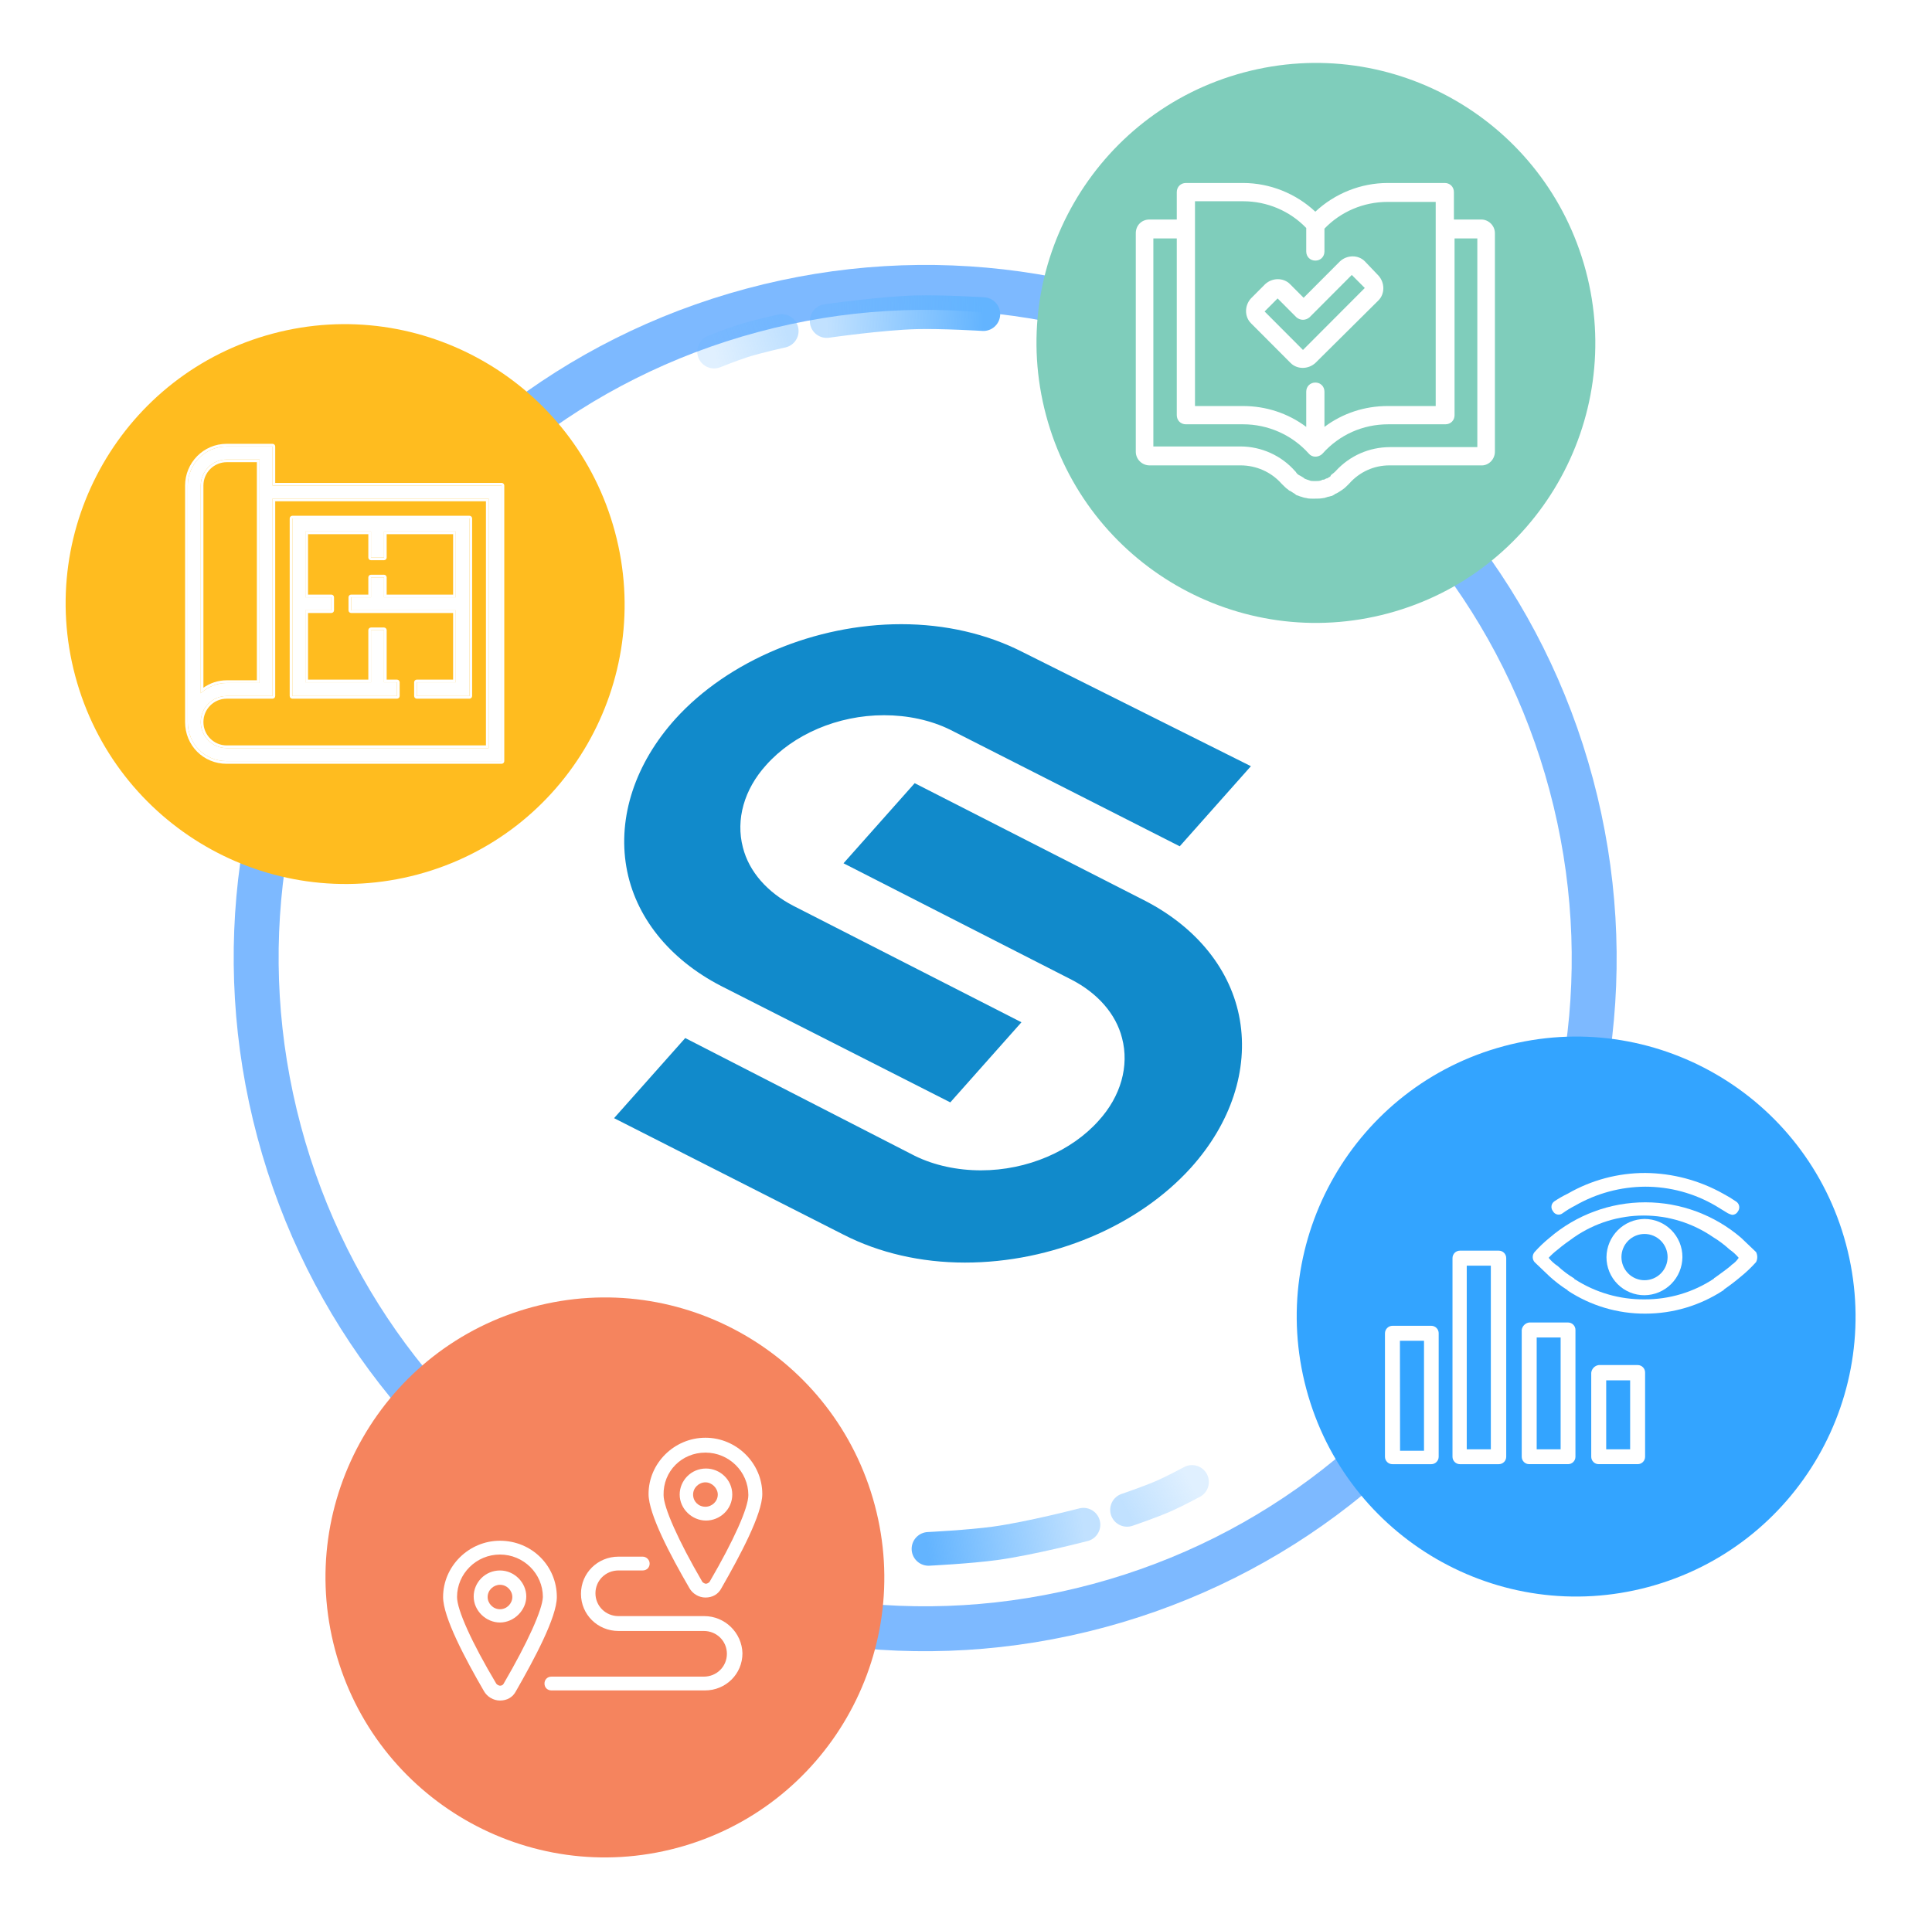 <svg width="172" height="171" viewBox="0 0 172 171" fill="none" xmlns="http://www.w3.org/2000/svg">
<path d="M80.232 55.581C72.585 55.581 64.83 58.824 60.132 64.011C56.528 68.01 54.998 72.765 55.763 77.196C56.528 81.627 59.586 85.409 64.174 87.787L84.601 98.162L90.937 91.029L70.619 80.654C68.325 79.465 66.687 77.628 66.14 75.467C65.485 72.981 66.25 70.279 68.216 68.118C70.619 65.416 74.552 63.687 78.703 63.687C80.778 63.687 82.853 64.119 84.601 64.984L105.028 75.359L111.364 68.226L91.046 58.067C87.878 56.446 84.164 55.581 80.232 55.581Z" fill="#118ACB"/>
<path d="M81.431 69.739L75.095 76.872L95.413 87.246C97.707 88.435 99.346 90.272 99.892 92.434C100.547 94.919 99.783 97.621 97.816 99.783C95.413 102.485 91.481 104.214 87.33 104.214C85.254 104.214 83.179 103.781 81.431 102.917L61.004 92.434L54.668 99.567L75.095 109.941C78.263 111.563 81.977 112.427 85.91 112.427C93.665 112.427 101.312 109.185 106.009 103.998C109.614 99.999 111.143 95.244 110.379 90.813C109.614 86.382 106.555 82.599 101.967 80.222L81.431 69.739Z" fill="#118ACB"/>
<path d="M139.882 69.862C148.396 101.718 129.541 134.454 97.78 142.986C66.019 151.519 33.363 132.62 24.849 100.763C16.335 68.907 35.19 36.171 66.951 27.639C98.712 19.106 131.367 38.005 139.882 69.862Z" stroke="#7DB9FF" stroke-width="4"/>
<ellipse rx="24.87" ry="24.928" transform="matrix(0.966 -0.259 0.258 0.966 140.319 117.234)" fill="#33A4FF"/>
<path d="M146.406 108.543C145.511 108.553 144.656 108.914 144.023 109.549C143.39 110.183 143.03 111.041 143.02 111.939C143.018 112.385 143.105 112.827 143.274 113.24C143.444 113.653 143.693 114.028 144.008 114.343C144.323 114.659 144.697 114.909 145.108 115.079C145.52 115.249 145.961 115.336 146.406 115.334C147.3 115.324 148.155 114.963 148.786 114.328C149.417 113.693 149.774 112.835 149.78 111.939C149.782 111.493 149.696 111.052 149.527 110.64C149.358 110.228 149.11 109.854 148.797 109.539C148.483 109.223 148.111 108.973 147.701 108.802C147.29 108.631 146.851 108.543 146.406 108.543ZM146.406 113.999C145.862 113.999 145.339 113.782 144.953 113.395C144.568 113.009 144.352 112.485 144.352 111.939C144.352 111.392 144.568 110.868 144.953 110.482C145.339 110.096 145.862 109.879 146.406 109.879C146.951 109.879 147.474 110.096 147.859 110.482C148.245 110.868 148.461 111.392 148.461 111.939C148.461 112.485 148.245 113.009 147.859 113.395C147.474 113.782 146.951 113.999 146.406 113.999Z" fill="white"/>
<path d="M156.339 111.493L155.007 110.222C152.631 108.182 149.606 107.061 146.477 107.061C143.349 107.061 140.324 108.182 137.948 110.222C137.472 110.61 137.026 111.036 136.616 111.493C136.511 111.618 136.453 111.775 136.453 111.939C136.453 112.102 136.511 112.259 136.616 112.384L137.948 113.655C138.426 114.091 138.939 114.487 139.483 114.838C139.503 114.838 139.522 114.846 139.536 114.86C139.551 114.875 139.559 114.894 139.559 114.914C141.61 116.269 144.015 116.985 146.471 116.974C148.93 116.975 151.336 116.259 153.396 114.914C153.406 114.914 153.415 114.912 153.424 114.908C153.432 114.904 153.44 114.899 153.446 114.891C153.452 114.884 153.456 114.875 153.459 114.866C153.461 114.857 153.461 114.847 153.459 114.838C153.996 114.471 154.512 114.076 155.007 113.655C155.483 113.267 155.928 112.841 156.339 112.383C156.408 112.245 156.444 112.093 156.444 111.938C156.444 111.784 156.408 111.631 156.339 111.493ZM154.132 112.676C153.688 113.045 153.168 113.414 152.66 113.782C152.64 113.782 152.621 113.79 152.607 113.805C152.592 113.819 152.584 113.838 152.584 113.859C150.753 115.072 148.603 115.714 146.408 115.703C144.216 115.724 142.065 115.106 140.218 113.922C140.209 113.923 140.199 113.921 140.191 113.917C140.182 113.913 140.174 113.907 140.168 113.899C140.162 113.892 140.158 113.884 140.155 113.874C140.153 113.865 140.153 113.855 140.155 113.846C139.627 113.53 139.134 113.159 138.684 112.74C138.376 112.538 138.102 112.289 137.872 112.002C138.12 111.733 138.392 111.486 138.684 111.265C139.115 110.896 139.635 110.527 140.155 110.158C141.973 108.908 144.127 108.238 146.332 108.238C148.537 108.238 150.69 108.908 152.508 110.158C153.034 110.477 153.527 110.848 153.98 111.264C154.282 111.472 154.555 111.72 154.791 112.002C154.621 112.264 154.396 112.485 154.132 112.651L154.132 112.676Z" fill="white"/>
<path d="M139.113 108.035C139.464 107.782 139.833 107.557 140.217 107.361C142.12 106.264 144.275 105.681 146.47 105.669C148.666 105.669 150.824 106.253 152.723 107.361L153.826 108.035C153.943 108.095 154.066 108.142 154.194 108.174C154.299 108.179 154.403 108.153 154.495 108.102C154.587 108.05 154.662 107.974 154.714 107.882C154.766 107.815 154.804 107.738 154.824 107.655C154.845 107.573 154.848 107.487 154.834 107.403C154.82 107.319 154.788 107.239 154.741 107.169C154.694 107.098 154.633 107.038 154.562 106.992C154.19 106.737 153.805 106.503 153.407 106.292C151.29 105.105 148.908 104.471 146.482 104.448C144.057 104.443 141.672 105.079 139.57 106.292C139.161 106.488 138.767 106.713 138.39 106.966C138.32 107.012 138.261 107.072 138.215 107.142C138.169 107.212 138.139 107.291 138.126 107.374C138.113 107.457 138.117 107.541 138.139 107.622C138.16 107.703 138.198 107.779 138.251 107.844C138.289 107.919 138.344 107.986 138.41 108.037C138.477 108.089 138.555 108.126 138.637 108.144C138.72 108.162 138.805 108.162 138.888 108.143C138.97 108.124 139.047 108.087 139.113 108.035Z" fill="white"/>
<path d="M123.971 130.379L127.422 130.379C127.597 130.379 127.764 130.309 127.888 130.185C128.012 130.061 128.081 129.893 128.081 129.718L128.082 118.73C128.083 118.642 128.068 118.555 128.035 118.473C128.003 118.391 127.954 118.317 127.893 118.254C127.832 118.192 127.758 118.142 127.677 118.108C127.597 118.074 127.51 118.056 127.422 118.056L123.971 118.056C123.793 118.056 123.622 118.127 123.496 118.254C123.37 118.38 123.299 118.552 123.299 118.73L123.299 129.718C123.299 129.806 123.316 129.893 123.35 129.974C123.384 130.055 123.434 130.129 123.496 130.19C123.559 130.252 123.633 130.3 123.715 130.333C123.796 130.365 123.883 130.381 123.971 130.379ZM124.631 119.392L126.775 119.391L126.775 129.184L124.643 129.184L124.631 119.392Z" fill="white"/>
<path d="M129.312 112.028L129.311 129.717C129.311 129.893 129.381 130.061 129.505 130.185C129.628 130.309 129.796 130.379 129.971 130.379L133.434 130.379C133.609 130.379 133.777 130.309 133.901 130.185C134.025 130.061 134.094 129.893 134.094 129.717L134.094 112.028C134.094 111.852 134.025 111.684 133.901 111.56C133.777 111.436 133.609 111.366 133.434 111.366L129.971 111.366C129.796 111.366 129.628 111.436 129.505 111.56C129.381 111.684 129.312 111.852 129.312 112.028ZM130.58 112.702L132.724 112.702L132.724 129.056L130.58 129.056L130.58 112.702Z" fill="white"/>
<path d="M135.475 118.424L135.475 129.717C135.475 129.892 135.544 130.061 135.668 130.185C135.792 130.309 135.959 130.378 136.134 130.378L139.598 130.378C139.773 130.378 139.94 130.309 140.064 130.185C140.188 130.061 140.257 129.892 140.257 129.717L140.258 118.424C140.258 118.249 140.188 118.08 140.064 117.956C139.941 117.832 139.773 117.763 139.598 117.763L136.135 117.763C135.968 117.786 135.813 117.863 135.694 117.983C135.575 118.102 135.498 118.257 135.475 118.424ZM136.807 119.098L138.938 119.098L138.938 129.056L136.807 129.056L136.807 119.098Z" fill="white"/>
<path d="M141.663 122.239L141.663 129.717C141.663 129.892 141.732 130.061 141.856 130.185C141.98 130.309 142.148 130.378 142.323 130.378L145.799 130.378C145.973 130.378 146.141 130.309 146.265 130.185C146.389 130.061 146.458 129.892 146.458 129.717L146.458 122.239C146.462 122.15 146.447 122.062 146.415 121.978C146.384 121.895 146.336 121.819 146.274 121.755C146.213 121.691 146.139 121.64 146.057 121.605C145.975 121.57 145.887 121.552 145.799 121.553L142.335 121.553C142.162 121.574 142.002 121.654 141.88 121.779C141.758 121.903 141.681 122.066 141.663 122.239ZM142.995 122.913L145.126 122.913L145.126 129.056L142.995 129.056L142.995 122.913Z" fill="white"/>
<ellipse rx="24.87" ry="24.928" transform="matrix(0.966 -0.259 0.258 0.966 117.151 30.536)" fill="#7FCDBB"/>
<path d="M133.086 40.221L133.086 20.767C133.086 20.07 132.507 19.547 131.87 19.547L129.437 19.547L129.437 17.108C129.437 16.643 129.09 16.295 128.627 16.295L123.53 16.295C121.155 16.295 118.839 17.224 117.101 18.85C115.364 17.224 113.047 16.295 110.672 16.295L105.576 16.295C105.112 16.295 104.765 16.644 104.765 17.108L104.765 19.547L102.332 19.547C101.637 19.547 101.116 20.07 101.116 20.767L101.116 40.221C101.116 40.918 101.695 41.44 102.332 41.44L110.44 41.44C111.83 41.44 113.162 42.021 114.089 43.066L114.205 43.182C114.379 43.357 114.495 43.473 114.668 43.589C114.726 43.647 114.784 43.705 114.842 43.705C115.016 43.821 115.132 43.879 115.305 43.995L115.363 44.054C115.421 44.112 115.537 44.112 115.653 44.17C115.769 44.228 115.885 44.228 116 44.286C116.058 44.286 116.174 44.344 116.29 44.344C116.464 44.402 116.637 44.402 116.811 44.402L117.043 44.402C117.332 44.402 117.564 44.402 117.854 44.344C117.97 44.344 118.027 44.286 118.085 44.286C118.201 44.228 118.375 44.228 118.491 44.17L118.549 44.17L118.78 44.053L118.838 43.995C119.012 43.937 119.186 43.821 119.36 43.705L119.533 43.589C119.707 43.473 119.881 43.299 120.055 43.124L120.112 43.066C121.039 42.021 122.313 41.44 123.703 41.44L131.812 41.44C132.507 41.498 133.086 40.917 133.086 40.221ZM106.386 17.921L110.672 17.921C112.815 17.921 114.842 18.792 116.29 20.302L116.29 22.393C116.29 22.857 116.638 23.206 117.101 23.206C117.564 23.206 117.912 22.857 117.912 22.393L117.912 20.36C119.36 18.85 121.387 17.979 123.53 17.979L127.816 17.979L127.816 36.156L123.53 36.156C121.503 36.156 119.533 36.794 117.912 38.014L117.912 34.878C117.912 34.414 117.564 34.065 117.101 34.065C116.638 34.065 116.29 34.414 116.29 34.878L116.29 38.014C114.668 36.795 112.699 36.156 110.672 36.156L106.386 36.156L106.386 17.921ZM131.464 39.814L123.761 39.814C121.908 39.814 120.17 40.569 118.896 41.963L118.838 42.021C118.723 42.137 118.607 42.195 118.491 42.311L118.433 42.428C118.317 42.486 118.259 42.544 118.143 42.602L118.085 42.602L117.97 42.66C117.912 42.718 117.796 42.718 117.738 42.718L117.622 42.776C117.448 42.834 117.332 42.834 117.159 42.834L116.927 42.834C116.811 42.834 116.695 42.834 116.58 42.776C116.522 42.776 116.464 42.718 116.406 42.718C116.348 42.718 116.29 42.66 116.232 42.66L116.116 42.602L116.058 42.544C115.942 42.486 115.885 42.428 115.769 42.37L115.653 42.311C115.537 42.253 115.421 42.137 115.363 42.021L115.305 41.963C114.089 40.569 112.294 39.756 110.44 39.756L102.68 39.756L102.68 21.231L104.765 21.231L104.765 36.969C104.765 37.433 105.112 37.782 105.575 37.782L110.672 37.782C112.873 37.782 115.016 38.711 116.522 40.395C116.811 40.743 117.333 40.743 117.68 40.453L117.738 40.395C119.244 38.711 121.329 37.782 123.588 37.782L128.684 37.782C129.148 37.782 129.495 37.433 129.495 36.969L129.495 21.231L131.522 21.231L131.522 39.814L131.464 39.814Z" fill="white"/>
<path d="M111.367 28.78L114.9 32.323C115.479 32.904 116.464 32.904 117.101 32.323L122.72 26.748C123.299 26.167 123.299 25.18 122.72 24.541L121.503 23.264C120.924 22.683 119.939 22.683 119.302 23.264L116.058 26.516L114.842 25.296C114.263 24.715 113.278 24.715 112.641 25.296L111.367 26.574C110.787 27.213 110.787 28.2 111.367 28.78ZM113.741 26.574L115.421 28.258C115.769 28.548 116.232 28.548 116.58 28.258L120.345 24.483L121.503 25.645L116 31.162L112.583 27.735L113.741 26.574Z" fill="white"/>
<ellipse rx="24.87" ry="24.928" transform="matrix(0.966 -0.259 0.258 0.966 53.853 140.464)" fill="#F5845E"/>
<path d="M62.802 142.254C63.423 142.254 63.948 141.97 64.235 141.403C65.859 138.567 67.865 134.832 67.865 133.035C67.865 130.293 65.572 128.024 62.802 128.024C60.031 128.024 57.739 130.293 57.739 133.035C57.739 134.832 59.697 138.519 61.369 141.403C61.655 141.923 62.228 142.254 62.802 142.254ZM62.802 129.348C64.903 129.348 66.623 131.05 66.623 133.13C66.623 134.265 65.333 137.148 63.184 140.836C63.088 140.978 62.897 141.025 62.849 141.025C62.802 141.025 62.611 140.978 62.515 140.836C60.366 137.148 59.076 134.217 59.076 133.13C59.028 131.003 60.7 129.348 62.802 129.348Z" fill="white"/>
<path d="M65.192 133.083C65.192 131.759 64.093 130.766 62.851 130.766C61.514 130.766 60.51 131.854 60.51 133.083C60.51 134.359 61.609 135.399 62.851 135.399C64.093 135.399 65.192 134.407 65.192 133.083ZM61.705 133.083C61.705 132.468 62.23 131.996 62.803 131.996C63.377 131.996 63.902 132.516 63.902 133.083C63.902 133.698 63.377 134.17 62.803 134.17C62.182 134.17 61.705 133.698 61.705 133.083Z" fill="white"/>
<path d="M44.512 139.844C43.174 139.844 42.171 140.931 42.171 142.16C42.171 143.437 43.27 144.477 44.512 144.477C45.754 144.477 46.853 143.39 46.853 142.16C46.853 140.931 45.802 139.844 44.512 139.844ZM44.512 143.295C43.891 143.295 43.413 142.775 43.413 142.208C43.413 141.593 43.938 141.12 44.512 141.12C45.133 141.12 45.611 141.64 45.611 142.208C45.611 142.775 45.133 143.295 44.512 143.295Z" fill="white"/>
<path d="M44.51 137.196C41.74 137.196 39.447 139.465 39.447 142.207C39.447 144.004 41.405 147.691 43.077 150.575C43.364 151.095 43.937 151.426 44.51 151.426C45.131 151.426 45.656 151.142 45.943 150.575C47.567 147.738 49.573 144.004 49.573 142.207C49.573 139.418 47.328 137.196 44.51 137.196ZM44.844 149.913C44.749 150.102 44.558 150.102 44.51 150.102C44.462 150.102 44.271 150.055 44.176 149.913C41.978 146.226 40.689 143.342 40.689 142.207C40.689 140.127 42.408 138.425 44.51 138.425C46.612 138.425 48.331 140.127 48.331 142.207C48.284 143.342 46.994 146.226 44.844 149.913Z" fill="white"/>
<path d="M62.707 143.908L55.065 143.908C53.919 143.908 53.011 143.01 53.011 141.875C53.011 140.741 53.919 139.842 55.065 139.842L57.215 139.842C57.597 139.842 57.836 139.559 57.836 139.228C57.836 138.897 57.549 138.613 57.215 138.613L55.065 138.613C53.203 138.613 51.722 140.079 51.722 141.923C51.722 143.766 53.203 145.232 55.065 145.232L62.659 145.232C63.806 145.232 64.713 146.13 64.713 147.264C64.713 148.399 63.806 149.297 62.659 149.297L49.095 149.297C48.713 149.297 48.474 149.581 48.474 149.912C48.474 150.29 48.761 150.527 49.095 150.527L62.755 150.526C64.618 150.526 66.098 149.061 66.098 147.217C66.05 145.373 64.522 143.908 62.707 143.908Z" fill="white"/>
<ellipse rx="24.87" ry="24.928" transform="matrix(0.966 -0.258 0.259 0.966 30.726 53.79)" fill="#FFBC1F"/>
<path d="M20.185 67.774L44.656 67.774L44.656 43.237L24.263 43.237L24.263 39.758L20.185 39.758C18.237 39.758 16.715 41.345 16.715 43.237L16.715 64.295C16.715 66.248 18.237 67.774 20.185 67.774ZM17.872 43.237C17.872 41.956 18.906 40.918 20.185 40.918L23.107 40.918L23.107 60.816L20.185 60.816C19.272 60.816 18.48 61.182 17.872 61.732L17.872 43.237ZM20.185 61.976L24.263 61.976L24.263 44.397L43.499 44.397L43.499 66.615L20.185 66.615C18.906 66.615 17.872 65.577 17.872 64.295C17.872 63.014 18.906 61.976 20.185 61.976Z" fill="white"/>
<path fill-rule="evenodd" clip-rule="evenodd" d="M44.895 67.774C44.895 67.906 44.788 68.013 44.656 68.013L20.185 68.013C18.105 68.013 16.477 66.38 16.477 64.295L16.477 43.237C16.477 41.216 18.102 39.519 20.185 39.519L24.263 39.519C24.395 39.519 24.502 39.626 24.502 39.758L24.502 42.998L44.656 42.998C44.788 42.998 44.895 43.105 44.895 43.237L44.895 67.774ZM44.656 43.237L44.656 67.774L20.185 67.774C18.237 67.774 16.715 66.248 16.715 64.295L16.715 43.237C16.715 41.345 18.237 39.758 20.185 39.758L24.263 39.758L24.263 43.237L44.656 43.237ZM24.502 61.976C24.502 62.108 24.395 62.215 24.263 62.215L20.185 62.215C19.038 62.215 18.11 63.145 18.11 64.295C18.11 65.445 19.038 66.376 20.185 66.376L43.261 66.376L43.261 44.636L24.502 44.636L24.502 61.976ZM24.263 61.976L20.185 61.976C18.906 61.976 17.872 63.014 17.872 64.295C17.872 65.577 18.906 66.615 20.185 66.615L43.499 66.615L43.499 44.397L24.263 44.397L24.263 61.976ZM20.185 41.157C19.038 41.157 18.11 42.088 18.11 43.237L18.11 61.238C18.691 60.833 19.395 60.577 20.185 60.577L22.868 60.577L22.868 41.157L20.185 41.157ZM18.11 61.533C18.028 61.596 17.948 61.663 17.872 61.732L17.872 43.237C17.872 41.956 18.906 40.918 20.185 40.918L23.107 40.918L23.107 60.816L20.185 60.816C19.387 60.816 18.681 61.096 18.11 61.533Z" fill="white"/>
<path d="M35.342 60.755L34.186 60.755L34.186 56.116L33.029 56.116L33.029 60.755L27.185 60.755L27.185 54.346L29.498 54.346L29.498 53.187L27.185 53.187L27.185 47.327L33.029 47.327L33.029 49.646L34.186 49.646L34.186 47.327L40.578 47.327L40.578 53.187L34.186 53.187L34.186 51.416L33.029 51.416L33.029 53.187L31.264 53.187L31.264 54.346L40.578 54.346L40.578 60.755L37.108 60.755L37.108 61.976L41.795 61.976L41.795 46.167L26.029 46.167L26.029 61.976L35.342 61.976L35.342 60.755Z" fill="white"/>
<path fill-rule="evenodd" clip-rule="evenodd" d="M35.342 60.516C35.474 60.516 35.581 60.623 35.581 60.755L35.581 61.976C35.581 62.108 35.474 62.215 35.342 62.215L26.029 62.215C25.897 62.215 25.79 62.108 25.79 61.976L25.79 46.167C25.79 46.035 25.897 45.928 26.029 45.928L41.795 45.928C41.927 45.928 42.033 46.035 42.033 46.167L42.033 61.976C42.033 62.108 41.927 62.215 41.795 62.215L37.108 62.215C36.976 62.215 36.869 62.108 36.869 61.976L36.869 60.755C36.869 60.623 36.976 60.516 37.108 60.516L40.339 60.516L40.339 54.585L31.264 54.585C31.132 54.585 31.026 54.478 31.026 54.346L31.026 53.187C31.026 53.054 31.132 52.947 31.264 52.947L32.791 52.947L32.791 51.416C32.791 51.284 32.898 51.177 33.029 51.177L34.186 51.177C34.317 51.177 34.424 51.284 34.424 51.416L34.424 52.947L40.339 52.947L40.339 47.566L34.424 47.566L34.424 49.646C34.424 49.778 34.317 49.885 34.186 49.885L33.029 49.885C32.898 49.885 32.791 49.778 32.791 49.646L32.791 47.566L27.424 47.566L27.424 52.947L29.498 52.947C29.63 52.947 29.737 53.054 29.737 53.187L29.737 54.346C29.737 54.478 29.63 54.585 29.498 54.585L27.424 54.585L27.424 60.516L32.791 60.516L32.791 56.116C32.791 55.984 32.898 55.877 33.029 55.877L34.186 55.877C34.317 55.877 34.424 55.984 34.424 56.116L34.424 60.516L35.342 60.516ZM34.186 56.116L34.186 60.755L35.342 60.755L35.342 61.976L26.029 61.976L26.029 46.167L41.795 46.167L41.795 61.976L37.108 61.976L37.108 60.755L40.578 60.755L40.578 54.346L31.264 54.346L31.264 53.187L33.029 53.187L33.029 51.416L34.186 51.416L34.186 53.187L40.578 53.187L40.578 47.327L34.186 47.327L34.186 49.646L33.029 49.646L33.029 47.327L27.185 47.327L27.185 53.187L29.498 53.187L29.498 54.346L27.185 54.346L27.185 60.755L33.029 60.755L33.029 56.116L34.186 56.116Z" fill="white"/>
<g filter="url(#filter0_d)">
<path d="M69.594 34.475C69.594 34.475 67.433 34.945 66.086 35.377C65.09 35.697 63.573 36.306 63.573 36.306" stroke="url(#paint0_linear)" stroke-width="3" stroke-linecap="round"/>
</g>
<path d="M100.337 134.446C100.337 134.446 102.433 133.741 103.724 133.163C104.68 132.735 106.12 131.962 106.12 131.962" stroke="url(#paint1_linear)" stroke-width="3" stroke-linecap="round"/>
<g filter="url(#filter1_d)">
<path d="M73.597 33.587C73.597 33.587 78.448 32.889 81.578 32.808C83.908 32.748 87.544 32.971 87.544 32.971" stroke="url(#paint2_linear)" stroke-width="3" stroke-linecap="round"/>
</g>
<path d="M96.456 135.77C96.456 135.77 91.711 136.999 88.608 137.425C86.299 137.742 82.661 137.921 82.661 137.921" stroke="url(#paint3_linear)" stroke-width="3" stroke-linecap="round"/>
<defs>
<filter id="filter0_d" x="37.072" y="2.975" width="59.021" height="54.831" filterUnits="userSpaceOnUse" color-interpolation-filters="sRGB">
<feFlood flood-opacity="0" result="BackgroundImageFix"/>
<feColorMatrix in="SourceAlpha" type="matrix" values="0 0 0 0 0 0 0 0 0 0 0 0 0 0 0 0 0 0 127 0"/>
<feOffset dy="-5"/>
<feGaussianBlur stdDeviation="12.5"/>
<feColorMatrix type="matrix" values="0 0 0 0 0.855 0 0 0 0 0.878 0 0 0 0 0.89 0 0 0 1 0"/>
<feBlend mode="normal" in2="BackgroundImageFix" result="effect1_dropShadow"/>
<feBlend mode="normal" in="SourceGraphic" in2="effect1_dropShadow" result="shape"/>
</filter>
<filter id="filter1_d" x="47.097" y="1.298" width="66.948" height="53.79" filterUnits="userSpaceOnUse" color-interpolation-filters="sRGB">
<feFlood flood-opacity="0" result="BackgroundImageFix"/>
<feColorMatrix in="SourceAlpha" type="matrix" values="0 0 0 0 0 0 0 0 0 0 0 0 0 0 0 0 0 0 127 0"/>
<feOffset dy="-5"/>
<feGaussianBlur stdDeviation="12.5"/>
<feColorMatrix type="matrix" values="0 0 0 0 0.855 0 0 0 0 0.878 0 0 0 0 0.89 0 0 0 1 0"/>
<feBlend mode="normal" in2="BackgroundImageFix" result="effect1_dropShadow"/>
<feBlend mode="normal" in="SourceGraphic" in2="effect1_dropShadow" result="shape"/>
</filter>
<linearGradient id="paint0_linear" x1="70.088" y1="34.449" x2="63.555" y2="36.209" gradientUnits="userSpaceOnUse">
<stop stop-color="#63B4FF" stop-opacity="0.4"/>
<stop offset="1" stop-color="#63B4FF" stop-opacity="0.2"/>
</linearGradient>
<linearGradient id="paint1_linear" x1="100.421" y1="134.866" x2="105.898" y2="131.886" gradientUnits="userSpaceOnUse">
<stop stop-color="#63B4FF" stop-opacity="0.4"/>
<stop offset="1" stop-color="#63B4FF" stop-opacity="0.2"/>
</linearGradient>
<linearGradient id="paint2_linear" x1="87.553" y1="33.059" x2="73.601" y2="33.57" gradientUnits="userSpaceOnUse">
<stop stop-color="#63B4FF"/>
<stop offset="1" stop-color="#63B4FF" stop-opacity="0.4"/>
</linearGradient>
<linearGradient id="paint3_linear" x1="82.518" y1="137.858" x2="96.445" y2="135.874" gradientUnits="userSpaceOnUse">
<stop stop-color="#63B4FF"/>
<stop offset="1" stop-color="#63B4FF" stop-opacity="0.4"/>
</linearGradient>
</defs>
</svg>
